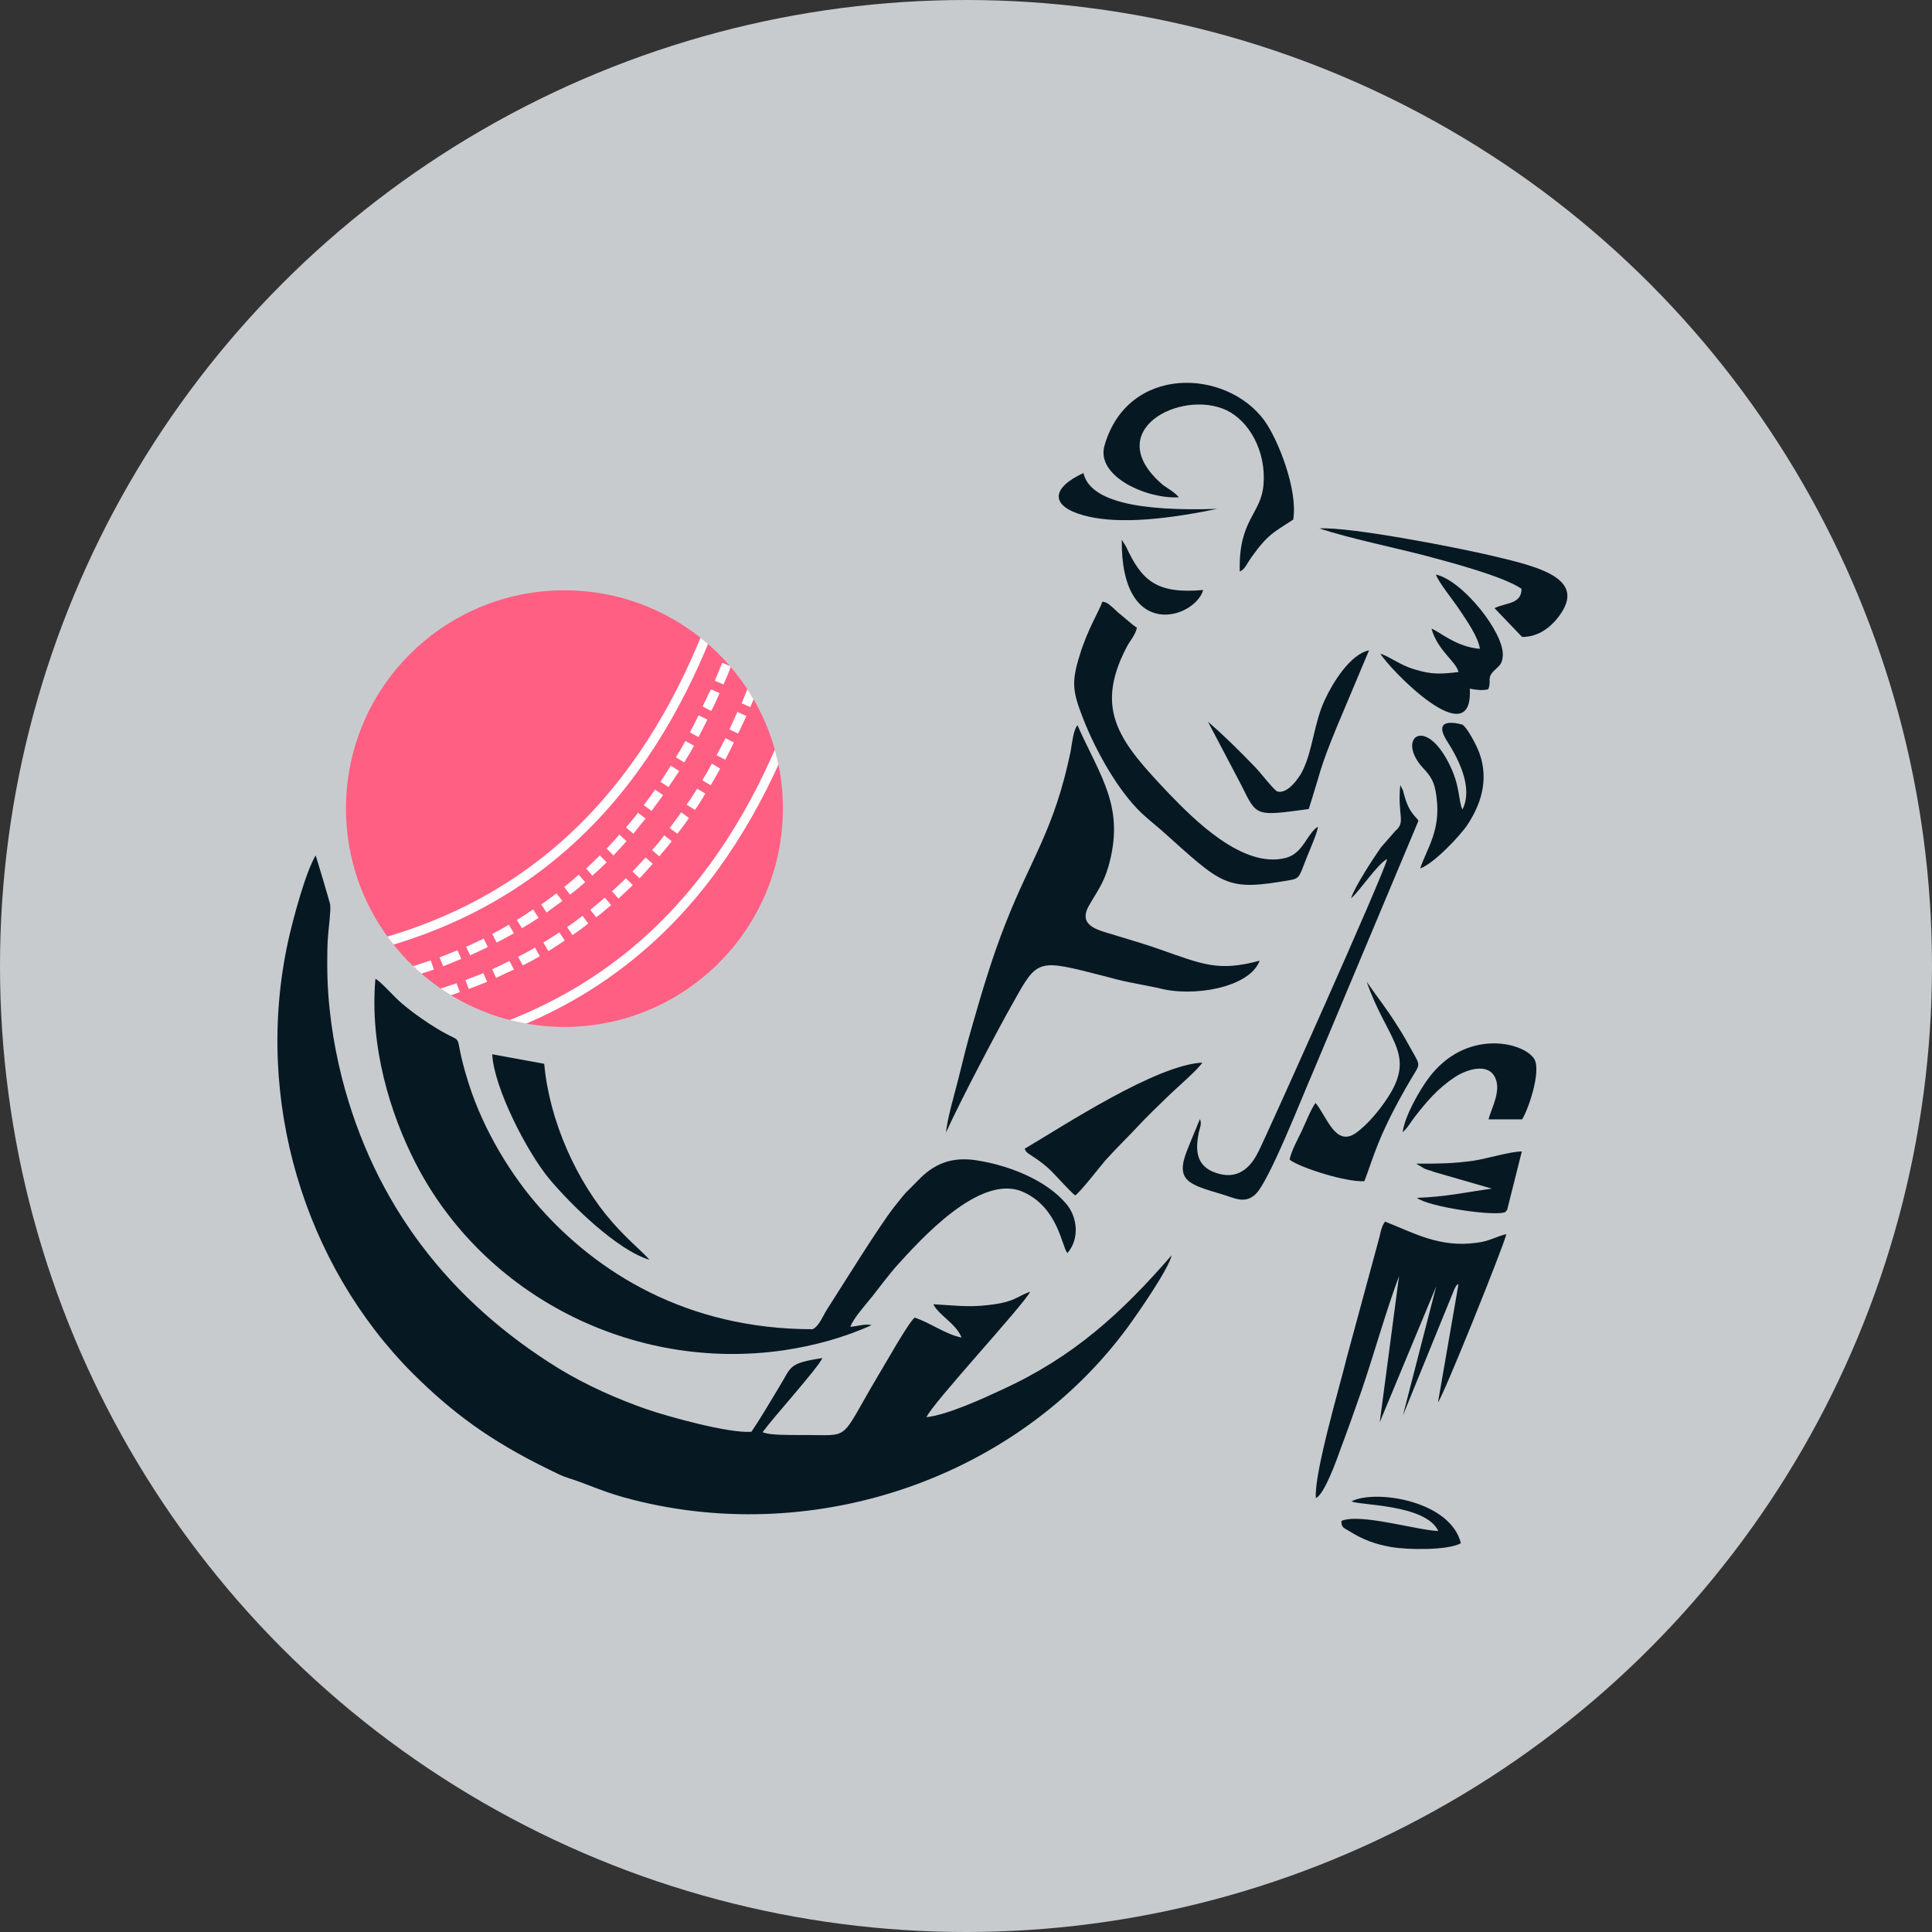 <?xml version="1.0" encoding="UTF-8"?>
<svg id="Layer_2" data-name="Layer 2" xmlns="http://www.w3.org/2000/svg" xmlns:xlink="http://www.w3.org/1999/xlink" viewBox="0 0 65 65">
  <rect x="0" y="0" width="65" height="65" fill="#333333" stroke="none"/>
  <defs>
    <style>
      .cls-1 {
        fill: #ff5f83;
      }

      .cls-1, .cls-2 {
        fill-rule: evenodd;
      }

      .cls-3 {
        clip-rule: evenodd;
      }

      .cls-3, .cls-4 {
        fill: none;
      }

      .cls-2 {
        fill: #061923;
      }

      .cls-5 {
        fill: #c8cbce;
      }

      .cls-4 {
        clip-path: url(#clippath);
      }

      .cls-6 {
        fill: #fefefe;
      }
    </style>
    <clipPath id="clippath">
      <path class="cls-3" d="m18.99,19.86c4.06,0,7.35,3.29,7.35,7.34s-3.29,7.35-7.35,7.35-7.35-3.29-7.35-7.35,3.29-7.34,7.35-7.34h0Z"/>
    </clipPath>
  </defs>
  <g id="Layer_1-2" data-name="Layer 1">
    <g>
      <circle class="cls-5" cx="32.5" cy="32.5" r="32.5"/>
      <g>
        <g>
          <path class="cls-1" d="m18.99,19.86c4.06,0,7.35,3.29,7.35,7.34s-3.29,7.35-7.35,7.35-7.35-3.29-7.35-7.35,3.29-7.34,7.35-7.34h0Z"/>
          <g class="cls-4">
            <path class="cls-6" d="m12.3,31.71c3.24-.81,5.71-2.37,7.59-4.37,1.89-2.01,3.21-4.47,4.14-7.09l.3.1c-.95,2.66-2.28,5.17-4.2,7.21-1.93,2.05-4.44,3.63-7.76,4.46l-.07-.31Z"/>
            <path class="cls-6" d="m13.56,32.6l.08.31c-.21.06-.41.12-.63.18l-.08-.32c.21-.05.41-.1.63-.17h0Zm11.08-11.21l.3.11c-.07.21-.15.41-.23.62l-.29-.12c.07-.2.15-.41.22-.61h0Zm-.34.91l.29.12c-.07.2-.16.41-.25.61l-.29-.13c.08-.2.17-.4.25-.6h0Zm-.38.89l.29.13c-.09.2-.18.41-.28.6l-.29-.15c.09-.19.18-.39.28-.58h0Zm-.41.88l.29.14c-.1.2-.2.4-.3.59l-.29-.16c.1-.19.2-.38.29-.57h0Zm-.45.86l.29.16c-.1.19-.22.38-.33.56l-.28-.17c.11-.18.22-.37.32-.55h0Zm-.49.83l.28.18c-.12.18-.24.37-.36.54l-.27-.18c.12-.18.24-.37.35-.54h0Zm-.53.81l.27.18c-.13.18-.26.36-.39.53l-.26-.19c.13-.18.25-.34.38-.52h0Zm-.58.77l.26.2c-.14.17-.28.34-.41.51l-.25-.21c.14-.17.28-.33.41-.5h0Zm-.62.74l.24.22c-.14.16-.29.32-.44.48l-.23-.23c.15-.16.29-.31.43-.47h0Zm-.66.7l.23.23c-.16.16-.31.3-.48.45l-.21-.24c.16-.15.31-.29.46-.44h0Zm-.71.65l.22.25c-.17.15-.34.29-.51.42l-.2-.26c.17-.13.33-.27.49-.41h0Zm-.75.62l.2.26c-.18.13-.35.26-.53.39l-.18-.27c.18-.13.35-.25.52-.38h0Zm-.78.55l.18.28c-.18.12-.37.24-.56.35l-.17-.28c.18-.11.37-.23.54-.35h0Zm-.82.51l.17.29c-.19.11-.39.21-.58.31l-.15-.29c.19-.1.38-.2.56-.31h0Zm-.85.46l.14.29c-.19.1-.4.19-.59.28l-.14-.29c.2-.08.4-.18.59-.27h0Zm-.88.4l.13.29c-.2.09-.41.17-.61.25l-.12-.3c.2-.08.41-.16.6-.24h0Zm-.9.34l.11.31c-.2.06-.41.14-.63.2l-.09-.31c.2-.06.41-.13.61-.2h0Z"/>
            <path class="cls-6" d="m14.45,33.37l.09.31c-.21.06-.42.11-.64.17l-.07-.31c.2-.06.41-.11.62-.17h0Zm11.09-11.21l.3.11c-.07.2-.15.41-.23.62l-.3-.12c.08-.2.16-.41.23-.61h0Zm-.35.91l.3.12c-.08.19-.16.41-.25.6l-.29-.13c.08-.19.17-.4.24-.59h0Zm-.38.88l.3.14c-.09.19-.18.4-.28.59l-.29-.14c.09-.19.18-.39.27-.59h0Zm-.41.88l.29.15c-.09.19-.19.39-.29.58l-.29-.15c.1-.19.2-.39.3-.58h0Zm-.45.86l.28.17c-.1.18-.21.38-.32.56l-.28-.17c.11-.18.22-.37.32-.56h0Zm-.5.84l.28.17c-.11.19-.23.38-.35.55l-.28-.18c.13-.17.24-.36.35-.53h0Zm-.53.8l.26.19c-.12.18-.25.35-.39.53l-.26-.19.39-.53h0Zm-.58.77l.26.2c-.14.18-.28.35-.42.51l-.24-.21c.14-.16.28-.32.41-.5h0Zm-.62.75l.24.21c-.15.17-.29.33-.44.49l-.24-.23c.15-.16.29-.31.44-.47h0Zm-.66.7l.23.23c-.17.16-.32.3-.48.45l-.22-.24c.16-.15.31-.29.47-.44h0Zm-.71.65l.21.25c-.17.14-.33.29-.5.41l-.2-.25c.17-.14.33-.28.49-.41h0Zm-.75.61l.19.26c-.17.14-.35.27-.53.39l-.18-.27c.18-.12.35-.25.52-.38h0Zm-.78.56l.18.27c-.18.13-.37.24-.55.36l-.17-.29c.18-.11.36-.22.54-.34h0Zm-.82.51l.16.29c-.18.11-.38.21-.57.31l-.16-.29c.19-.1.39-.2.57-.31h0Zm-.86.45l.15.29c-.2.09-.4.18-.6.28l-.13-.29c.19-.09.39-.18.58-.28h0Zm-.88.41l.13.29c-.2.08-.41.17-.62.24l-.11-.3c.2-.07.4-.15.6-.23h0Zm-.9.34l.11.3c-.21.07-.41.15-.63.21l-.09-.31c.2-.06.41-.13.61-.2h0Z"/>
            <path class="cls-6" d="m15,35.01c3.24-.82,5.71-2.37,7.59-4.37,1.89-2.01,3.21-4.47,4.14-7.1l.3.11c-.95,2.66-2.28,5.16-4.2,7.21-1.93,2.05-4.44,3.63-7.76,4.46l-.07-.31Z"/>
          </g>
        </g>
        <g>
          <path class="cls-2" d="m31.82,38.12c.43-.97,1.78-3.54,2.29-4.43.8-1.44.81-1.42,3-.86.31.08.58.16.9.22l.96.19c1.14.32,3.07,0,3.41-.92-1.39.38-1.93.12-3.36-.38-.5-.18-1.01-.32-1.52-.48-.46-.15-1.25-.27-.88-.96.25-.45.5-.75.67-1.34.57-2-.25-2.99-1.04-4.76-.14.16-.18.6-.23.88-.55,2.65-1.34,3.61-2.19,5.79-.44,1.11-.79,2.28-1.12,3.44-.18.6-.31,1.17-.47,1.8-.12.48-.39,1.38-.41,1.81h0Z"/>
          <path class="cls-2" d="m44.33,27.82c-.36.23-.48.88-1.06,1.04-1.46.39-3.13-1.32-3.96-2.18-1.59-1.68-2.52-2.75-1.42-4.88.13-.26.3-.41.36-.68-.18-.12-.36-.29-.53-.43-.1-.07-.18-.16-.26-.23-.15-.12-.17-.18-.37-.22-.1.3-.5.93-.76,1.79-.3.94-.23,1.26.1,2.12.46,1.18,1.21,2.47,1.96,3.19.21.2.45.39.67.58,2.1,1.87,2.15,2.08,4.4,1.68.29-.06.27-.18.52-.79.11-.28.3-.69.36-.97h0Z"/>
          <path class="cls-2" d="m39.66,16.73c-.14-.17-.36-.29-.53-.41-2.14-1.82.59-3.24,2.13-2.52.76.36,1.34,1.37,1.25,2.49-.07,1.01-.85,1.18-.8,2.94.18-.08.22-.24.4-.49.56-.79.77-.84,1.4-1.26.16-1.01-.51-2.69-.97-3.33-1.29-1.76-4.6-1.88-5.38.84-.3,1.06,1.47,1.81,2.5,1.74h0Z"/>
          <path class="cls-2" d="m51.19,19.81c0,.52-.52.46-.91.65l.93.97c.52,0,.89-.29,1.12-.55,1.19-1.38-.48-1.79-2.08-2.17-1.08-.26-4.84-1-5.86-.93,1.05.34,2.41.62,3.51.9.83.22,2.69.71,3.29,1.13h0Z"/>
          <path class="cls-2" d="m49.8,21.83c-.81-.06-1.38-.59-1.64-.68.22.76.82,1.09.91,1.46-.61.07-.89.09-1.48-.09-.48-.14-.8-.41-1.15-.53.28.49,3.13,3.45,3.01,1.18.22.04.41.07.62.02.12-.29-.06-.36.19-.62.16-.16.29-.21.3-.52.04-.77-1.35-2.52-2.25-2.72.08.25.57.85.79,1.18.22.33.65.94.69,1.33h0Z"/>
          <path class="cls-2" d="m40.64,24.28l1.13,2.15c.52,1.05.46,1.03,2.26.79.42-1.3.34-1.29.94-2.75l1.09-2.59c-.64.13-1.23,1.11-1.48,1.65-.37.77-.41,1.71-.76,2.41-.11.22-.49.78-.84.69-.11-.03-.53-.59-.75-.82-.6-.62-1.08-1.09-1.59-1.53h0Z"/>
          <path class="cls-2" d="m49.2,27.23c-.14-.28-.06-.8-.47-1.58-.81-1.57-1.74-.8-.87.17.27.29.41.47.47,1,.15,1.13-.33,1.73-.55,2.4.47-.17,1.35-1.11,1.59-1.47.43-.65.74-1.49.4-2.42-.09-.25-.41-.86-.57-.95,0,0-1.06-.33-.53.53.32.5.93,1.55.53,2.33h0Z"/>
          <path class="cls-2" d="m47.19,38.09c.16-.13.26-.32.39-.49.41-.53.79-.98,1.35-1.35.29-.2,1.03-.52,1.33-.07.3.46-.09,1.11-.18,1.48h1.13c.21-.33.65-1.62.41-2.03-.36-.58-2.32-1.04-3.57.66-.28.38-.78,1.23-.86,1.8h0Z"/>
          <g>
            <path class="cls-2" d="m39.42,42.23c-1.69,1.95-3.3,3.42-5.7,4.52-.6.28-1.83.85-2.55.93.2-.47,3.23-3.73,3.49-4.22-.46.15-.49.35-1.44.45-.66.08-1.21,0-1.82-.03.19.38.76.64.95,1.12-.55-.11-1.09-.52-1.58-.67-.23.2-1.01,1.6-1.22,1.94-1.35,2.27-.87,2-2.53,2.01-.58,0-1.1,0-1.32-.08,0,0-.03,0-.04-.02.38-.52,1.84-2.13,2.01-2.49-1.18.18-1.03.29-1.46.98-.3.49-.59,1-.93,1.5-.77.06-2.83-.52-3.53-.76-1-.35-2.03-.81-2.92-1.35-3.7-2.27-6.24-5.54-7.33-9.81-.3-1.2-.49-2.48-.49-3.8,0-.33,0-.68.03-1,.02-.28.09-.75.07-1.01,0-.04-.48-1.65-.49-1.66-.34.56-.77,2.17-.93,2.9-1.15,5.3.54,10.86,4.2,14.53,1.31,1.3,2.57,2.25,4.58,3.23.25.12.41.21.63.28.71.22,1.2.49,2.2.74,6.22,1.58,12.96-.78,16.65-5.82.3-.41,1.37-1.94,1.47-2.41h0Z"/>
            <path class="cls-2" d="m29.33,44.59c-.17-.07-.49.03-.72.05.09-.28.56-.8.75-1.04.26-.33.52-.68.77-.97.8-.88,2.85-3.2,4.31-2.52,1.16.53,1.28,1.82,1.47,2.05.42-.48.34-1.21-.03-1.65-.68-.81-1.93-1.3-3.01-1.47-.88-.14-1.47.13-2,.69-.54.56-.23.18-.79.88-.51.65-1.72,2.61-2.26,3.45-.15.24-.26.55-.48.66-4.28,0-7.28-1.95-9.17-4.08-.92-1.03-1.89-2.56-2.41-4.21-.65-2.07.11-1.05-1.32-1.99-.38-.25-.65-.45-.93-.69-.24-.2-.71-.74-.88-.82-.2,2.28.5,4.54,1.35,6.2,2.29,4.46,7.3,7.03,12.38,6.3,1.01-.15,2.02-.42,2.97-.85h0Z"/>
            <path class="cls-2" d="m44.27,50.4c.29-.11.73-1.36.85-1.7.24-.64.46-1.26.69-1.92.43-1.26.8-2.61,1.26-3.85l-.65,4.92,1.9-4.57-1.12,4.34,1.74-4.27c.12-.18,0-.06.13-.15l-.69,3.98c.18-.21,2.2-5.23,2.3-5.66-.37.09-.57.24-.99.29-1.26.18-2.14-.34-3.09-.71-.11.14-.15.34-.19.52l-1.09,4.02c-.23.95-1.11,3.91-1.05,4.75h0Z"/>
            <path class="cls-2" d="m45.46,30.22c.29-.25.89-1.16,1.21-1.32-.1.48-4.05,9.3-4.34,9.86-.33.67-.83.96-1.55.65-.54-.25-.56-.74-.45-1.3.04-.18.11-.3.04-.46-.14.35-.29.69-.43,1.05-.41,1.03.06,1.15,1.17,1.48.41.12.77.34,1.13,0,.46-.43,1.58-3.31,1.93-4.1l3.55-8.46c-.02-.11-.3-.21-.47-.85-.02-.05-.03-.13-.05-.18l-.09-.18c-.1,1.05.2,1.24-.17,1.55l-.48.55c-.22.31-.9,1.35-1,1.7h0Z"/>
            <path class="cls-2" d="m34.48,38.66c.09.18-.02,0,.08.12.08.07.48.29.8.61.27.27.54.59.81.83.15-.08.88-1.02,1.01-1.17.37-.41.73-.76,1.06-1.11.36-.39.71-.72,1.09-1.09.25-.24.99-.88,1.12-1.1-1.56.08-4.64,2.11-5.98,2.9h0Z"/>
            <path class="cls-2" d="m21.84,42.37c-.26-.29-.71-.65-1.23-1.24-1.2-1.36-2.13-3.42-2.3-5.34l-1.75-.32c.06,1.13,1.16,3.27,1.91,4.18.74.89,2.3,2.41,3.37,2.73h0Z"/>
            <path class="cls-2" d="m44.26,37.11c-.13.15-.36.72-.45.91-.13.27-.39.75-.42,1,.38.28,1.92.76,2.51.72.11-.24.35-1.07.72-1.84.26-.56.58-1.14.89-1.66.27-.45.28-.38,0-.88-.16-.29-.31-.56-.48-.82-.42-.67-.65-.93-1.05-1.51.65,1.87,1.59,2.37.83,3.7-.3.52-.8,1.12-1.21,1.4-.67.45-.96-.56-1.33-1.01h0Z"/>
            <path class="cls-2" d="m47.66,39.16l.27.16c.12.05.21.06.32.11l1.94.56c-.86.12-1.58.28-2.52.31.36.3,2.7.65,2.99.47,0-.02.02-.05.03-.04,0,0,.02-.03.02-.04l.49-1.95c-.39,0-1.16.24-1.62.31-.71.1-1.2.1-1.92.1h0Z"/>
          </g>
          <path class="cls-2" d="m45.47,50.51c.23.14,2.5.09,2.92,1-.74-.03-2.64-.61-3.26-.34,0,.21.05.22.26.34.46.29.86.44,1.42.54.53.09,1.89.12,2.34-.13-.35-1.43-2.87-1.82-3.68-1.41h0Z"/>
          <path class="cls-2" d="m40.48,19.85c-1.58.14-2.07-.32-2.6-1.47l-.14-.22c-.03,3.47,2.47,2.64,2.74,1.69h0Z"/>
          <path class="cls-2" d="m36.45,15.91c.21.95,1.84,1.3,4.5,1.21-2.11.44-3.54.48-4.49.22-1.13-.31-1.11-.92,0-1.43h0Z"/>
        </g>
      </g>
    </g>
  </g>
</svg>